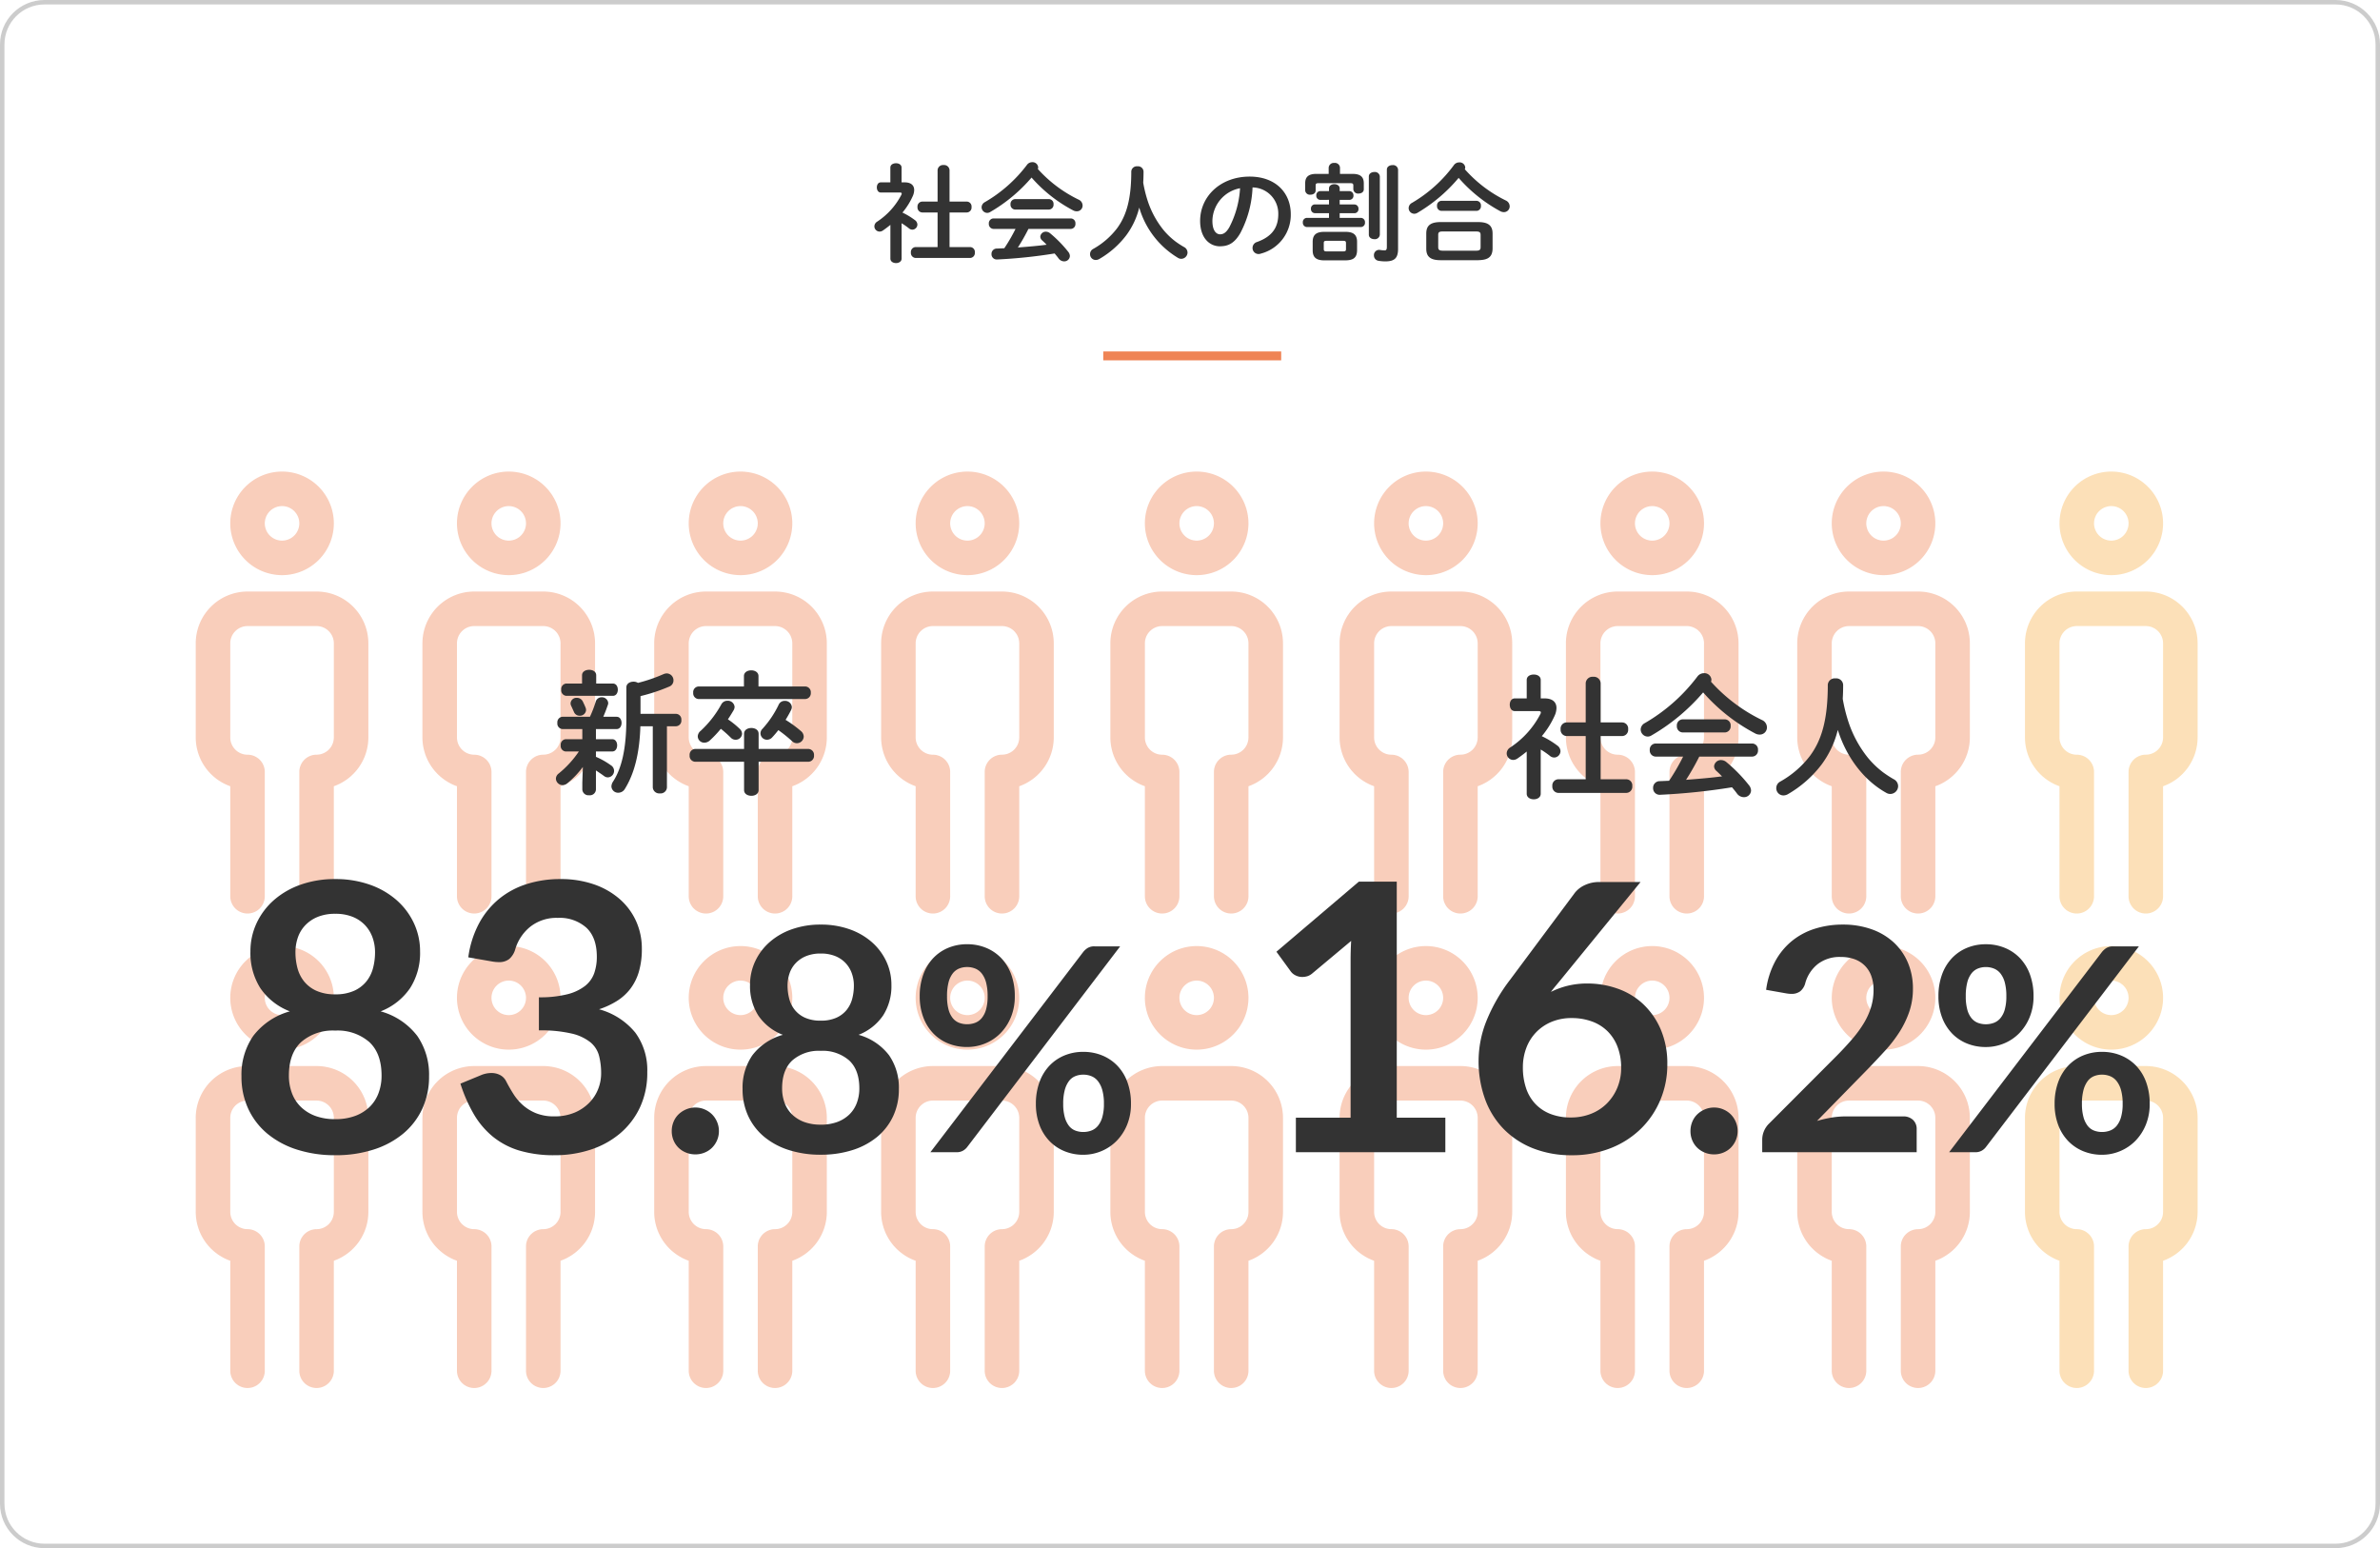 <svg xmlns="http://www.w3.org/2000/svg" width="535" height="348" viewBox="0 0 535 348">
  <g id="グループ_1483" data-name="グループ 1483" transform="translate(-133 -1733)">
    <g id="パス_3859" data-name="パス 3859" transform="translate(133 1733)" fill="none">
      <path d="M10,0H525a10,10,0,0,1,10,10V338a10,10,0,0,1-10,10H10A10,10,0,0,1,0,338V10A10,10,0,0,1,10,0Z" stroke="none"/>
      <path d="M 10 1 C 5.037 1 1 5.037 1 10 L 1 338 C 1 342.963 5.037 347 10 347 L 525 347 C 529.963 347 534 342.963 534 338 L 534 10 C 534 5.037 529.963 1 525 1 L 10 1 M 10 0 L 525 0 C 530.523 0 535 4.477 535 10 L 535 338 C 535 343.523 530.523 348 525 348 L 10 348 C 4.477 348 0 343.523 0 338 L 0 10 C 0 4.477 4.477 0 10 0 Z" stroke="none" fill="#ccc"/>
    </g>
    <g id="グループ_154" data-name="グループ 154" transform="translate(272.821 1839)" opacity="0.4">
      <g id="グループ_60" data-name="グループ 60" transform="translate(7.236)">
        <g id="グループ_59" data-name="グループ 59">
          <path id="パス_294" data-name="パス 294" d="M731.5,179H715.978a11.655,11.655,0,0,0-11.641,11.641v21.149a11.661,11.661,0,0,0,7.761,10.977V247.5a3.88,3.88,0,1,0,7.761,0v-27.94a3.881,3.881,0,0,0-3.88-3.88,3.884,3.884,0,0,1-3.88-3.88V190.645a3.885,3.885,0,0,1,3.88-3.88H731.5a3.885,3.885,0,0,1,3.88,3.88v21.149a3.884,3.884,0,0,1-3.88,3.88,3.881,3.881,0,0,0-3.88,3.88V247.5a3.88,3.88,0,0,0,7.761,0V222.771a11.661,11.661,0,0,0,7.761-10.977V190.645A11.655,11.655,0,0,0,731.5,179Z" transform="translate(-704.337 -152.035)" fill="#ef8455"/>
          <path id="パス_295" data-name="パス 295" d="M722.31,180.283a11.641,11.641,0,1,0-11.641-11.641A11.655,11.655,0,0,0,722.31,180.283Zm0-15.522a3.88,3.88,0,1,1-3.88,3.88A3.884,3.884,0,0,1,722.31,164.761Z" transform="translate(-702.908 -157)" fill="#ef8455"/>
        </g>
      </g>
      <g id="グループ_90" data-name="グループ 90" transform="translate(-44.863)">
        <g id="グループ_59-2" data-name="グループ 59">
          <path id="パス_294-2" data-name="パス 294" d="M731.5,179H715.978a11.655,11.655,0,0,0-11.641,11.641v21.149a11.661,11.661,0,0,0,7.761,10.977V247.5a3.88,3.88,0,1,0,7.761,0v-27.94a3.881,3.881,0,0,0-3.88-3.88,3.884,3.884,0,0,1-3.88-3.88V190.645a3.885,3.885,0,0,1,3.88-3.88H731.5a3.885,3.885,0,0,1,3.88,3.88v21.149a3.884,3.884,0,0,1-3.88,3.88,3.881,3.881,0,0,0-3.88,3.88V247.5a3.88,3.88,0,0,0,7.761,0V222.771a11.661,11.661,0,0,0,7.761-10.977V190.645A11.655,11.655,0,0,0,731.5,179Z" transform="translate(-704.337 -152.035)" fill="#ef8455"/>
          <path id="パス_295-2" data-name="パス 295" d="M722.31,180.283a11.641,11.641,0,1,0-11.641-11.641A11.655,11.655,0,0,0,722.31,180.283Zm0-15.522a3.88,3.88,0,1,1-3.88,3.88A3.884,3.884,0,0,1,722.31,164.761Z" transform="translate(-702.908 -157)" fill="#ef8455"/>
        </g>
      </g>
      <g id="グループ_108" data-name="グループ 108" transform="translate(-95.821)">
        <g id="グループ_59-3" data-name="グループ 59">
          <path id="パス_294-3" data-name="パス 294" d="M731.5,179H715.978a11.655,11.655,0,0,0-11.641,11.641v21.149a11.661,11.661,0,0,0,7.761,10.977V247.5a3.88,3.88,0,1,0,7.761,0v-27.94a3.881,3.881,0,0,0-3.88-3.88,3.884,3.884,0,0,1-3.88-3.88V190.645a3.885,3.885,0,0,1,3.88-3.88H731.5a3.885,3.885,0,0,1,3.88,3.88v21.149a3.884,3.884,0,0,1-3.88,3.88,3.881,3.881,0,0,0-3.88,3.88V247.5a3.88,3.88,0,0,0,7.761,0V222.771a11.661,11.661,0,0,0,7.761-10.977V190.645A11.655,11.655,0,0,0,731.5,179Z" transform="translate(-704.337 -152.035)" fill="#ef8455"/>
          <path id="パス_295-3" data-name="パス 295" d="M722.31,180.283a11.641,11.641,0,1,0-11.641-11.641A11.655,11.655,0,0,0,722.31,180.283Zm0-15.522a3.88,3.88,0,1,1-3.88,3.88A3.884,3.884,0,0,1,722.31,164.761Z" transform="translate(-702.908 -157)" fill="#ef8455"/>
        </g>
      </g>
      <g id="グループ_62" data-name="グループ 62" transform="translate(58.248)">
        <g id="グループ_61" data-name="グループ 61">
          <path id="パス_296" data-name="パス 296" d="M773.917,179H758.394a11.655,11.655,0,0,0-11.641,11.641v21.149a11.663,11.663,0,0,0,7.761,10.977V247.5a3.88,3.88,0,1,0,7.761,0v-27.94a3.88,3.88,0,0,0-3.88-3.88,3.885,3.885,0,0,1-3.88-3.88V190.645a3.886,3.886,0,0,1,3.88-3.88h15.523a3.886,3.886,0,0,1,3.88,3.88v21.149a3.885,3.885,0,0,1-3.88,3.88,3.88,3.88,0,0,0-3.88,3.88V247.5a3.88,3.88,0,1,0,7.761,0V222.771a11.663,11.663,0,0,0,7.761-10.977V190.645A11.655,11.655,0,0,0,773.917,179Z" transform="translate(-746.753 -152.035)" fill="#ef8455"/>
          <path id="パス_297" data-name="パス 297" d="M764.726,180.283a11.641,11.641,0,1,0-11.641-11.641A11.655,11.655,0,0,0,764.726,180.283Zm0-15.522a3.88,3.88,0,1,1-3.88,3.88A3.885,3.885,0,0,1,764.726,164.761Z" transform="translate(-745.324 -157)" fill="#ef8455"/>
        </g>
      </g>
      <g id="グループ_64" data-name="グループ 64" transform="translate(109.777)">
        <g id="グループ_63" data-name="グループ 63">
          <path id="パス_298" data-name="パス 298" d="M816.333,179H800.811a11.655,11.655,0,0,0-11.641,11.641v21.149a11.661,11.661,0,0,0,7.761,10.977V247.5a3.88,3.88,0,1,0,7.761,0v-27.94a3.881,3.881,0,0,0-3.88-3.88,3.884,3.884,0,0,1-3.88-3.88V190.645a3.885,3.885,0,0,1,3.88-3.88h15.522a3.885,3.885,0,0,1,3.88,3.88v21.149a3.884,3.884,0,0,1-3.88,3.88,3.881,3.881,0,0,0-3.88,3.88V247.5a3.88,3.88,0,1,0,7.761,0V222.771a11.661,11.661,0,0,0,7.761-10.977V190.645A11.655,11.655,0,0,0,816.333,179Z" transform="translate(-789.17 -152.035)" fill="#ef8455"/>
          <path id="パス_299" data-name="パス 299" d="M807.143,180.283A11.641,11.641,0,1,0,795.5,168.641,11.655,11.655,0,0,0,807.143,180.283Zm0-15.522a3.88,3.88,0,1,1-3.88,3.88A3.884,3.884,0,0,1,807.143,164.761Z" transform="translate(-787.741 -157)" fill="#ef8455"/>
        </g>
      </g>
      <g id="グループ_66" data-name="グループ 66" transform="translate(161.305)">
        <g id="グループ_65" data-name="グループ 65">
          <path id="パス_300" data-name="パス 300" d="M858.75,179H843.227a11.655,11.655,0,0,0-11.641,11.641v21.149a11.663,11.663,0,0,0,7.761,10.977V247.5a3.88,3.88,0,1,0,7.761,0v-27.94a3.881,3.881,0,0,0-3.88-3.88,3.885,3.885,0,0,1-3.88-3.88V190.645a3.886,3.886,0,0,1,3.88-3.88H858.75a3.886,3.886,0,0,1,3.88,3.88v21.149a3.885,3.885,0,0,1-3.88,3.88,3.881,3.881,0,0,0-3.881,3.88V247.5a3.88,3.88,0,1,0,7.761,0V222.771a11.663,11.663,0,0,0,7.761-10.977V190.645A11.655,11.655,0,0,0,858.75,179Z" transform="translate(-831.586 -152.035)" fill="#ef8455"/>
          <path id="パス_301" data-name="パス 301" d="M849.561,180.283a11.641,11.641,0,1,0-11.643-11.641A11.655,11.655,0,0,0,849.561,180.283Zm0-15.522a3.88,3.88,0,1,1-3.882,3.88A3.885,3.885,0,0,1,849.561,164.761Z" transform="translate(-830.157 -157)" fill="#ef8455"/>
        </g>
      </g>
      <g id="グループ_1388" data-name="グループ 1388" transform="translate(212.179)">
        <g id="グループ_65-2" data-name="グループ 65">
          <path id="パス_300-2" data-name="パス 300" d="M858.75,179H843.227a11.655,11.655,0,0,0-11.641,11.641v21.149a11.663,11.663,0,0,0,7.761,10.977V247.5a3.88,3.88,0,1,0,7.761,0v-27.94a3.881,3.881,0,0,0-3.88-3.88,3.885,3.885,0,0,1-3.88-3.88V190.645a3.886,3.886,0,0,1,3.88-3.88H858.75a3.886,3.886,0,0,1,3.88,3.88v21.149a3.885,3.885,0,0,1-3.88,3.88,3.881,3.881,0,0,0-3.881,3.88V247.5a3.88,3.88,0,1,0,7.761,0V222.771a11.663,11.663,0,0,0,7.761-10.977V190.645A11.655,11.655,0,0,0,858.75,179Z" transform="translate(-831.586 -152.035)" fill="#ef8455"/>
          <path id="パス_301-2" data-name="パス 301" d="M849.561,180.283a11.641,11.641,0,1,0-11.643-11.641A11.655,11.655,0,0,0,849.561,180.283Zm0-15.522a3.88,3.88,0,1,1-3.882,3.88A3.885,3.885,0,0,1,849.561,164.761Z" transform="translate(-830.157 -157)" fill="#ef8455"/>
        </g>
      </g>
      <g id="グループ_1390" data-name="グループ 1390" transform="translate(264.179)">
        <g id="グループ_65-3" data-name="グループ 65">
          <path id="パス_300-3" data-name="パス 300" d="M858.75,179H843.227a11.655,11.655,0,0,0-11.641,11.641v21.149a11.663,11.663,0,0,0,7.761,10.977V247.5a3.88,3.88,0,1,0,7.761,0v-27.94a3.881,3.881,0,0,0-3.88-3.88,3.885,3.885,0,0,1-3.88-3.88V190.645a3.886,3.886,0,0,1,3.88-3.88H858.75a3.886,3.886,0,0,1,3.88,3.88v21.149a3.885,3.885,0,0,1-3.88,3.88,3.881,3.881,0,0,0-3.881,3.88V247.5a3.88,3.88,0,1,0,7.761,0V222.771a11.663,11.663,0,0,0,7.761-10.977V190.645A11.655,11.655,0,0,0,858.75,179Z" transform="translate(-831.586 -152.035)" fill="#ef8455"/>
          <path id="パス_301-3" data-name="パス 301" d="M849.561,180.283a11.641,11.641,0,1,0-11.643-11.641A11.655,11.655,0,0,0,849.561,180.283Zm0-15.522a3.88,3.88,0,1,1-3.882,3.88A3.885,3.885,0,0,1,849.561,164.761Z" transform="translate(-830.157 -157)" fill="#ef8455"/>
        </g>
      </g>
      <g id="グループ_106" data-name="グループ 106" transform="translate(315.375)">
        <g id="グループ_67" data-name="グループ 67">
          <path id="パス_302" data-name="パス 302" d="M901.166,179H885.644A11.655,11.655,0,0,0,874,190.645v21.149a11.661,11.661,0,0,0,7.761,10.977V247.5a3.88,3.88,0,1,0,7.761,0v-27.94a3.881,3.881,0,0,0-3.88-3.88,3.884,3.884,0,0,1-3.88-3.88V190.645a3.885,3.885,0,0,1,3.88-3.88h15.522a3.885,3.885,0,0,1,3.88,3.88v21.149a3.884,3.884,0,0,1-3.88,3.88,3.881,3.881,0,0,0-3.88,3.88V247.5a3.88,3.88,0,1,0,7.761,0V222.771a11.661,11.661,0,0,0,7.761-10.977V190.645A11.655,11.655,0,0,0,901.166,179Z" transform="translate(-874.003 -152.035)" fill="#f8b24d"/>
          <path id="パス_303" data-name="パス 303" d="M891.976,180.283a11.641,11.641,0,1,0-11.641-11.641A11.655,11.655,0,0,0,891.976,180.283Zm0-15.522a3.88,3.88,0,1,1-3.88,3.88A3.884,3.884,0,0,1,891.976,164.761Z" transform="translate(-872.574 -157)" fill="#f8b24d"/>
        </g>
      </g>
      <g id="グループ_70" data-name="グループ 70" transform="translate(7.236 106.659)">
        <g id="グループ_69" data-name="グループ 69">
          <path id="パス_304" data-name="パス 304" d="M731.5,267.953H715.978a11.655,11.655,0,0,0-11.641,11.641v21.149A11.661,11.661,0,0,0,712.1,311.72v24.724a3.88,3.88,0,1,0,7.761,0V308.5a3.881,3.881,0,0,0-3.88-3.88,3.884,3.884,0,0,1-3.88-3.88V279.594a3.884,3.884,0,0,1,3.88-3.88H731.5a3.884,3.884,0,0,1,3.88,3.88v21.149a3.884,3.884,0,0,1-3.88,3.88,3.881,3.881,0,0,0-3.88,3.88v27.94a3.88,3.88,0,0,0,7.761,0V311.72a11.661,11.661,0,0,0,7.761-10.977V279.594A11.655,11.655,0,0,0,731.5,267.953Z" transform="translate(-704.337 -240.984)" fill="#ef8455"/>
          <path id="パス_305" data-name="パス 305" d="M722.31,269.232a11.641,11.641,0,1,0-11.641-11.641A11.655,11.655,0,0,0,722.31,269.232Zm0-15.522a3.88,3.88,0,1,1-3.88,3.88A3.884,3.884,0,0,1,722.31,253.71Z" transform="translate(-702.908 -245.949)" fill="#ef8455"/>
        </g>
      </g>
      <g id="グループ_91" data-name="グループ 91" transform="translate(-44.863 106.659)">
        <g id="グループ_69-2" data-name="グループ 69">
          <path id="パス_304-2" data-name="パス 304" d="M731.5,267.953H715.978a11.655,11.655,0,0,0-11.641,11.641v21.149A11.661,11.661,0,0,0,712.1,311.72v24.724a3.88,3.88,0,1,0,7.761,0V308.5a3.881,3.881,0,0,0-3.88-3.88,3.884,3.884,0,0,1-3.88-3.88V279.594a3.884,3.884,0,0,1,3.88-3.88H731.5a3.884,3.884,0,0,1,3.88,3.88v21.149a3.884,3.884,0,0,1-3.88,3.88,3.881,3.881,0,0,0-3.88,3.88v27.94a3.88,3.88,0,0,0,7.761,0V311.72a11.661,11.661,0,0,0,7.761-10.977V279.594A11.655,11.655,0,0,0,731.5,267.953Z" transform="translate(-704.337 -240.984)" fill="#ef8455"/>
          <path id="パス_305-2" data-name="パス 305" d="M722.31,269.232a11.641,11.641,0,1,0-11.641-11.641A11.655,11.655,0,0,0,722.31,269.232Zm0-15.522a3.88,3.88,0,1,1-3.88,3.88A3.884,3.884,0,0,1,722.31,253.71Z" transform="translate(-702.908 -245.949)" fill="#ef8455"/>
        </g>
      </g>
      <g id="グループ_109" data-name="グループ 109" transform="translate(-95.821 106.659)">
        <g id="グループ_69-3" data-name="グループ 69">
          <path id="パス_304-3" data-name="パス 304" d="M731.5,267.953H715.978a11.655,11.655,0,0,0-11.641,11.641v21.149A11.661,11.661,0,0,0,712.1,311.72v24.724a3.88,3.88,0,1,0,7.761,0V308.5a3.881,3.881,0,0,0-3.88-3.88,3.884,3.884,0,0,1-3.88-3.88V279.594a3.884,3.884,0,0,1,3.88-3.88H731.5a3.884,3.884,0,0,1,3.88,3.88v21.149a3.884,3.884,0,0,1-3.88,3.88,3.881,3.881,0,0,0-3.88,3.88v27.94a3.88,3.88,0,0,0,7.761,0V311.72a11.661,11.661,0,0,0,7.761-10.977V279.594A11.655,11.655,0,0,0,731.5,267.953Z" transform="translate(-704.337 -240.984)" fill="#ef8455"/>
          <path id="パス_305-3" data-name="パス 305" d="M722.31,269.232a11.641,11.641,0,1,0-11.641-11.641A11.655,11.655,0,0,0,722.31,269.232Zm0-15.522a3.88,3.88,0,1,1-3.88,3.88A3.884,3.884,0,0,1,722.31,253.71Z" transform="translate(-702.908 -245.949)" fill="#ef8455"/>
        </g>
      </g>
      <g id="グループ_72" data-name="グループ 72" transform="translate(58.248 106.659)">
        <g id="グループ_71" data-name="グループ 71">
          <path id="パス_306" data-name="パス 306" d="M773.917,267.953H758.394a11.655,11.655,0,0,0-11.641,11.641v21.149a11.663,11.663,0,0,0,7.761,10.977v24.724a3.88,3.88,0,1,0,7.761,0V308.5a3.88,3.88,0,0,0-3.88-3.88,3.885,3.885,0,0,1-3.88-3.88V279.594a3.885,3.885,0,0,1,3.88-3.88h15.523a3.885,3.885,0,0,1,3.88,3.88v21.149a3.885,3.885,0,0,1-3.88,3.88,3.881,3.881,0,0,0-3.88,3.88v27.94a3.88,3.88,0,1,0,7.761,0V311.72a11.663,11.663,0,0,0,7.761-10.977V279.594A11.655,11.655,0,0,0,773.917,267.953Z" transform="translate(-746.753 -240.984)" fill="#ef8455"/>
          <path id="パス_307" data-name="パス 307" d="M764.726,269.232a11.641,11.641,0,1,0-11.641-11.641A11.655,11.655,0,0,0,764.726,269.232Zm0-15.522a3.88,3.88,0,1,1-3.88,3.88A3.885,3.885,0,0,1,764.726,253.71Z" transform="translate(-745.324 -245.949)" fill="#ef8455"/>
        </g>
      </g>
      <g id="グループ_74" data-name="グループ 74" transform="translate(109.777 106.659)">
        <g id="グループ_73" data-name="グループ 73">
          <path id="パス_308" data-name="パス 308" d="M816.333,267.953H800.811a11.655,11.655,0,0,0-11.641,11.641v21.149a11.661,11.661,0,0,0,7.761,10.977v24.724a3.88,3.88,0,0,0,7.761,0V308.5a3.881,3.881,0,0,0-3.88-3.88,3.884,3.884,0,0,1-3.88-3.88V279.594a3.884,3.884,0,0,1,3.88-3.88h15.522a3.884,3.884,0,0,1,3.88,3.88v21.149a3.884,3.884,0,0,1-3.88,3.88,3.881,3.881,0,0,0-3.88,3.88v27.94a3.88,3.88,0,1,0,7.761,0V311.72a11.661,11.661,0,0,0,7.761-10.977V279.594A11.655,11.655,0,0,0,816.333,267.953Z" transform="translate(-789.17 -240.984)" fill="#ef8455"/>
          <path id="パス_309" data-name="パス 309" d="M807.143,269.232A11.641,11.641,0,1,0,795.5,257.59,11.655,11.655,0,0,0,807.143,269.232Zm0-15.522a3.88,3.88,0,1,1-3.88,3.88A3.884,3.884,0,0,1,807.143,253.71Z" transform="translate(-787.741 -245.949)" fill="#ef8455"/>
        </g>
      </g>
      <g id="グループ_76" data-name="グループ 76" transform="translate(161.305 106.659)">
        <g id="グループ_75" data-name="グループ 75">
          <path id="パス_310" data-name="パス 310" d="M858.75,267.953H843.227a11.655,11.655,0,0,0-11.641,11.641v21.149a11.663,11.663,0,0,0,7.761,10.977v24.724a3.88,3.88,0,0,0,7.761,0V308.5a3.881,3.881,0,0,0-3.88-3.88,3.885,3.885,0,0,1-3.88-3.88V279.594a3.885,3.885,0,0,1,3.88-3.88H858.75a3.885,3.885,0,0,1,3.88,3.88v21.149a3.885,3.885,0,0,1-3.88,3.88,3.881,3.881,0,0,0-3.881,3.88v27.94a3.88,3.88,0,1,0,7.761,0V311.72a11.663,11.663,0,0,0,7.761-10.977V279.594A11.655,11.655,0,0,0,858.75,267.953Z" transform="translate(-831.586 -240.984)" fill="#ef8455"/>
          <path id="パス_311" data-name="パス 311" d="M849.561,269.232a11.641,11.641,0,1,0-11.643-11.641A11.655,11.655,0,0,0,849.561,269.232Zm0-15.522a3.88,3.88,0,1,1-3.882,3.88A3.885,3.885,0,0,1,849.561,253.71Z" transform="translate(-830.157 -245.949)" fill="#ef8455"/>
        </g>
      </g>
      <g id="グループ_1389" data-name="グループ 1389" transform="translate(212.179 106.659)">
        <g id="グループ_75-2" data-name="グループ 75">
          <path id="パス_310-2" data-name="パス 310" d="M858.75,267.953H843.227a11.655,11.655,0,0,0-11.641,11.641v21.149a11.663,11.663,0,0,0,7.761,10.977v24.724a3.88,3.88,0,0,0,7.761,0V308.5a3.881,3.881,0,0,0-3.88-3.88,3.885,3.885,0,0,1-3.88-3.88V279.594a3.885,3.885,0,0,1,3.88-3.88H858.75a3.885,3.885,0,0,1,3.88,3.88v21.149a3.885,3.885,0,0,1-3.88,3.88,3.881,3.881,0,0,0-3.881,3.88v27.94a3.88,3.88,0,1,0,7.761,0V311.72a11.663,11.663,0,0,0,7.761-10.977V279.594A11.655,11.655,0,0,0,858.75,267.953Z" transform="translate(-831.586 -240.984)" fill="#ef8455"/>
          <path id="パス_311-2" data-name="パス 311" d="M849.561,269.232a11.641,11.641,0,1,0-11.643-11.641A11.655,11.655,0,0,0,849.561,269.232Zm0-15.522a3.88,3.88,0,1,1-3.882,3.88A3.885,3.885,0,0,1,849.561,253.71Z" transform="translate(-830.157 -245.949)" fill="#ef8455"/>
        </g>
      </g>
      <g id="グループ_1391" data-name="グループ 1391" transform="translate(264.179 106.659)">
        <g id="グループ_75-3" data-name="グループ 75">
          <path id="パス_310-3" data-name="パス 310" d="M858.75,267.953H843.227a11.655,11.655,0,0,0-11.641,11.641v21.149a11.663,11.663,0,0,0,7.761,10.977v24.724a3.88,3.88,0,0,0,7.761,0V308.5a3.881,3.881,0,0,0-3.88-3.88,3.885,3.885,0,0,1-3.88-3.88V279.594a3.885,3.885,0,0,1,3.88-3.88H858.75a3.885,3.885,0,0,1,3.88,3.88v21.149a3.885,3.885,0,0,1-3.88,3.88,3.881,3.881,0,0,0-3.881,3.88v27.94a3.88,3.88,0,1,0,7.761,0V311.72a11.663,11.663,0,0,0,7.761-10.977V279.594A11.655,11.655,0,0,0,858.75,267.953Z" transform="translate(-831.586 -240.984)" fill="#ef8455"/>
          <path id="パス_311-3" data-name="パス 311" d="M849.561,269.232a11.641,11.641,0,1,0-11.643-11.641A11.655,11.655,0,0,0,849.561,269.232Zm0-15.522a3.88,3.88,0,1,1-3.882,3.88A3.885,3.885,0,0,1,849.561,253.71Z" transform="translate(-830.157 -245.949)" fill="#ef8455"/>
        </g>
      </g>
      <g id="グループ_107" data-name="グループ 107" transform="translate(315.375 106.659)">
        <g id="グループ_77" data-name="グループ 77">
          <path id="パス_312" data-name="パス 312" d="M901.166,267.953H885.644A11.655,11.655,0,0,0,874,279.594v21.149a11.661,11.661,0,0,0,7.761,10.977v24.724a3.88,3.88,0,0,0,7.761,0V308.5a3.881,3.881,0,0,0-3.88-3.88,3.884,3.884,0,0,1-3.88-3.88V279.594a3.884,3.884,0,0,1,3.88-3.88h15.522a3.884,3.884,0,0,1,3.88,3.88v21.149a3.884,3.884,0,0,1-3.88,3.88,3.881,3.881,0,0,0-3.88,3.88v27.94a3.88,3.88,0,1,0,7.761,0V311.72a11.661,11.661,0,0,0,7.761-10.977V279.594A11.655,11.655,0,0,0,901.166,267.953Z" transform="translate(-874.003 -240.984)" fill="#f8b24d"/>
          <path id="パス_313" data-name="パス 313" d="M891.976,269.232a11.641,11.641,0,1,0-11.641-11.641A11.655,11.655,0,0,0,891.976,269.232Zm0-15.522a3.88,3.88,0,1,1-3.88,3.88A3.884,3.884,0,0,1,891.976,253.71Z" transform="translate(-872.574 -245.949)" fill="#f8b24d"/>
        </g>
      </g>
    </g>
    <path id="パス_3867" data-name="パス 3867" d="M0,0H40V2H0Z" transform="translate(381 1812)" fill="#ef8455"/>
    <path id="パス_3871" data-name="パス 3871" d="M6.672-6.816A14.914,14.914,0,0,1,8.3-5.688a1.234,1.234,0,0,0,.792.312,1.164,1.164,0,0,0,1.128-1.152,1.281,1.281,0,0,0-.576-1.008,15.813,15.813,0,0,0-2.784-1.68,15.64,15.64,0,0,0,2.328-3.72A3.469,3.469,0,0,0,9.5-14.28c0-1.1-.768-1.728-2.136-1.728h-.7V-19.32c0-.672-.624-.984-1.248-.984-.648,0-1.272.312-1.272.984v3.312H1.992c-.6,0-.888.576-.888,1.128,0,.576.288,1.152.888,1.152H6.264c.288,0,.432.072.432.24a.728.728,0,0,1-.072.264A16.01,16.01,0,0,1,1.176-7.176,1.263,1.263,0,0,0,.552-6.12,1.189,1.189,0,0,0,1.7-4.944,1.357,1.357,0,0,0,2.5-5.208C3.048-5.592,3.6-6,4.152-6.456V1.128c0,.672.624,1.008,1.272,1.008.624,0,1.248-.336,1.248-1.008ZM14.76-1.464H9.816A1.107,1.107,0,0,0,8.76-.24,1.12,1.12,0,0,0,9.816.984H22.08A1.105,1.105,0,0,0,23.136-.24,1.093,1.093,0,0,0,22.08-1.464H17.448V-9.24h3.888a1.105,1.105,0,0,0,1.056-1.224,1.093,1.093,0,0,0-1.056-1.224H17.448V-18.72A1.218,1.218,0,0,0,16.1-19.9,1.218,1.218,0,0,0,14.76-18.72v7.032H11.3a1.107,1.107,0,0,0-1.056,1.224A1.12,1.12,0,0,0,11.3-9.24H14.76ZM37.3-19.008a1.193,1.193,0,0,0,.072-.384,1.264,1.264,0,0,0-1.344-1.152,1.466,1.466,0,0,0-1.176.6,31.754,31.754,0,0,1-9.456,8.376,1.344,1.344,0,0,0-.744,1.152A1.292,1.292,0,0,0,25.9-9.144a1.254,1.254,0,0,0,.672-.192,35.726,35.726,0,0,0,9.312-7.752A32.664,32.664,0,0,0,45.216-9.72a1.682,1.682,0,0,0,.84.216,1.28,1.28,0,0,0,1.3-1.32,1.452,1.452,0,0,0-.888-1.3A29.731,29.731,0,0,1,37.3-19.008ZM44.688-5.544A1.077,1.077,0,0,0,45.744-6.72,1.065,1.065,0,0,0,44.688-7.9H27.336A1.079,1.079,0,0,0,26.28-6.72a1.092,1.092,0,0,0,1.056,1.176H32.28A39.278,39.278,0,0,1,29.76-1.2L28.1-1.128A1.181,1.181,0,0,0,26.88.1a1.179,1.179,0,0,0,1.3,1.224A113.767,113.767,0,0,0,41.064-.024c.312.36.624.744.888,1.1a1.542,1.542,0,0,0,1.248.672,1.256,1.256,0,0,0,1.3-1.2,1.6,1.6,0,0,0-.384-.96A27.566,27.566,0,0,0,40.056-4.56a1.533,1.533,0,0,0-.936-.36,1.226,1.226,0,0,0-1.272,1.128,1.114,1.114,0,0,0,.408.816c.312.288.672.624,1.008.984-2.136.288-4.3.456-6.456.624a44.6,44.6,0,0,0,2.376-4.176Zm-12.48-6.7a1.079,1.079,0,0,0-1.056,1.176,1.092,1.092,0,0,0,1.056,1.176h7.56a1.077,1.077,0,0,0,1.056-1.176,1.065,1.065,0,0,0-1.056-1.176Zm28.776-3.7q.072-1.188.072-2.52a1.236,1.236,0,0,0-1.368-1.152A1.245,1.245,0,0,0,58.3-18.456c0,6.336-1.128,9.96-3.192,12.768a17.481,17.481,0,0,1-5.352,4.632A1.317,1.317,0,0,0,49.032.12,1.29,1.29,0,0,0,50.3,1.44a1.665,1.665,0,0,0,.84-.24,20.481,20.481,0,0,0,6.024-5.3,17.368,17.368,0,0,0,2.928-6.24A19.518,19.518,0,0,0,68.832.984a1.412,1.412,0,0,0,.72.192A1.429,1.429,0,0,0,70.944-.24a1.416,1.416,0,0,0-.816-1.248,20.377,20.377,0,0,1-1.848-1.2A16.263,16.263,0,0,1,65.5-5.352a20.622,20.622,0,0,1-3.456-6.336A28.915,28.915,0,0,1,60.984-15.936Zm17.28,14.3c1.848,0,3.264-.7,4.584-3.024a24.013,24.013,0,0,0,2.712-10.2,5.867,5.867,0,0,1,5.784,6c0,2.976-1.368,5.04-4.776,6.264a1.382,1.382,0,0,0-1.008,1.32A1.346,1.346,0,0,0,86.9.1a1.575,1.575,0,0,0,.552-.1,8.99,8.99,0,0,0,6.7-8.856c0-4.776-3.384-8.448-9.24-8.448-6.6,0-11.136,4.488-11.136,9.96C73.776-3.6,75.816-1.632,78.264-1.632Zm4.488-13.056a21.708,21.708,0,0,1-2.4,8.76c-.7,1.224-1.344,1.608-2.088,1.608-.864,0-1.728-.816-1.728-3.024A7.6,7.6,0,0,1,82.752-14.688Zm19.992,2.616v1.032H99.576a.9.9,0,0,0-.888.984.907.907,0,0,0,.888.984h3.168v1.056H97.776a.941.941,0,0,0-.912,1.032.954.954,0,0,0,.912,1.032H109.9a.945.945,0,0,0,.936-1.032.958.958,0,0,0-.936-1.032h-4.752V-9.072h3.312a.913.913,0,0,0,.912-.984.926.926,0,0,0-.912-.984h-3.312v-1.032h2.184a.913.913,0,0,0,.912-.984.926.926,0,0,0-.912-.984h-2.184v-.6c0-.648-.6-.96-1.2-.96s-1.2.312-1.2.96v.6h-1.968a.9.9,0,0,0-.888.984.907.907,0,0,0,.888.984Zm3.672,13.608c1.632-.024,2.616-.456,2.64-2.256v-1.9c0-1.584-.792-2.256-2.64-2.256h-4.7c-1.848,0-2.64.672-2.64,2.256v1.9c0,1.584.792,2.256,2.64,2.256Zm-4.2-2.016c-.408,0-.648-.048-.648-.528v-1.32c0-.432.144-.528.648-.528h3.7c.5,0,.648.1.648.528v1.32c0,.432-.144.528-.648.528Zm.456-17.424h-2.76c-1.872,0-2.52.768-2.52,2.112v1.608a1.049,1.049,0,0,0,1.176.96c.6,0,1.176-.312,1.176-.96v-1.1c0-.432.168-.528.624-.528h7.176c.5,0,.672.1.672.528v.84a1.049,1.049,0,0,0,1.176.96c.6,0,1.176-.312,1.176-.96v-1.32c0-1.344-.624-2.136-2.52-2.136h-2.832V-19.32a1.137,1.137,0,0,0-1.272-1.056,1.15,1.15,0,0,0-1.272,1.056Zm15.6-.936a1.111,1.111,0,0,0-1.248-1.032c-.648,0-1.272.336-1.272,1.032V-1.512c0,.648-.192.792-.48.792a6.674,6.674,0,0,1-1.08-.1A1.161,1.161,0,0,0,112.848.408a1.193,1.193,0,0,0,.96,1.2,8.6,8.6,0,0,0,1.632.144c2.112,0,2.832-.816,2.832-2.832ZM111.7-4.248c0,.672.624,1.008,1.248,1.008a1.1,1.1,0,0,0,1.224-1.008v-13.08a1.1,1.1,0,0,0-1.224-1.008c-.624,0-1.248.336-1.248,1.008Zm24.576,5.736c1.872-.048,3.192-.456,3.24-2.568V-4.512c0-1.728-.912-2.568-3.24-2.568h-8.448c-2.328,0-3.216.84-3.216,2.568V-1.08c0,1.728.888,2.568,3.216,2.568ZM128.328-.648c-.672-.024-1.032-.1-1.032-.84V-4.152c0-.624.168-.816,1.032-.816h7.44c.864,0,1.056.192,1.056.816v2.664c0,.624-.192.84-1.056.84Zm4.944-18.312a.848.848,0,0,0,.1-.408,1.246,1.246,0,0,0-1.344-1.128,1.443,1.443,0,0,0-1.2.6,31.143,31.143,0,0,1-9.432,8.5,1.35,1.35,0,0,0-.744,1.176A1.276,1.276,0,0,0,121.9-8.952a1.332,1.332,0,0,0,.7-.192,35.746,35.746,0,0,0,9.288-7.872,33.6,33.6,0,0,0,9.312,7.464,1.816,1.816,0,0,0,.864.24,1.31,1.31,0,0,0,1.3-1.32,1.466,1.466,0,0,0-.864-1.3A29.7,29.7,0,0,1,133.272-18.96Zm2.64,9.36a1.022,1.022,0,0,0,.984-1.128,1.01,1.01,0,0,0-.984-1.128h-7.9a1.024,1.024,0,0,0-.984,1.128,1.037,1.037,0,0,0,.984,1.128Z" transform="translate(329 1790)" fill="#333"/>
    <path id="パス_3938" data-name="パス 3938" d="M8.34-8.52a18.643,18.643,0,0,1,2.04,1.41,1.543,1.543,0,0,0,.99.39,1.454,1.454,0,0,0,1.41-1.44,1.6,1.6,0,0,0-.72-1.26,19.766,19.766,0,0,0-3.48-2.1,19.549,19.549,0,0,0,2.91-4.65,4.337,4.337,0,0,0,.39-1.68c0-1.38-.96-2.16-2.67-2.16H8.34v-4.14c0-.84-.78-1.23-1.56-1.23-.81,0-1.59.39-1.59,1.23v4.14H2.49c-.75,0-1.11.72-1.11,1.41,0,.72.36,1.44,1.11,1.44H7.83c.36,0,.54.09.54.3a.911.911,0,0,1-.09.33A20.012,20.012,0,0,1,1.47-8.97,1.579,1.579,0,0,0,.69-7.65,1.486,1.486,0,0,0,2.13-6.18a1.7,1.7,0,0,0,.99-.33c.69-.48,1.38-.99,2.07-1.56V1.41c0,.84.78,1.26,1.59,1.26.78,0,1.56-.42,1.56-1.26ZM18.45-1.83H12.27A1.384,1.384,0,0,0,10.95-.3a1.4,1.4,0,0,0,1.32,1.53H27.6A1.382,1.382,0,0,0,28.92-.3,1.366,1.366,0,0,0,27.6-1.83H21.81v-9.72h4.86a1.382,1.382,0,0,0,1.32-1.53,1.366,1.366,0,0,0-1.32-1.53H21.81V-23.4a1.523,1.523,0,0,0-1.68-1.47,1.523,1.523,0,0,0-1.68,1.47v8.79H14.13a1.384,1.384,0,0,0-1.32,1.53,1.4,1.4,0,0,0,1.32,1.53h4.32ZM46.62-23.76a1.492,1.492,0,0,0,.09-.48,1.58,1.58,0,0,0-1.68-1.44,1.832,1.832,0,0,0-1.47.75A39.692,39.692,0,0,1,31.74-14.46a1.68,1.68,0,0,0-.93,1.44,1.615,1.615,0,0,0,1.56,1.59,1.568,1.568,0,0,0,.84-.24,44.658,44.658,0,0,0,11.64-9.69,40.83,40.83,0,0,0,11.67,9.21,2.1,2.1,0,0,0,1.05.27,1.6,1.6,0,0,0,1.62-1.65,1.815,1.815,0,0,0-1.11-1.62A37.164,37.164,0,0,1,46.62-23.76ZM55.86-6.93A1.346,1.346,0,0,0,57.18-8.4a1.331,1.331,0,0,0-1.32-1.47H34.17A1.348,1.348,0,0,0,32.85-8.4a1.364,1.364,0,0,0,1.32,1.47h6.18A49.1,49.1,0,0,1,37.2-1.5l-2.07.09A1.476,1.476,0,0,0,33.6.12a1.474,1.474,0,0,0,1.62,1.53A142.209,142.209,0,0,0,51.33-.03c.39.45.78.93,1.11,1.38A1.927,1.927,0,0,0,54,2.19,1.57,1.57,0,0,0,55.62.69a1.993,1.993,0,0,0-.48-1.2A34.458,34.458,0,0,0,50.07-5.7a1.916,1.916,0,0,0-1.17-.45,1.533,1.533,0,0,0-1.59,1.41,1.393,1.393,0,0,0,.51,1.02c.39.36.84.78,1.26,1.23-2.67.36-5.37.57-8.07.78a55.756,55.756,0,0,0,2.97-5.22ZM40.26-15.3a1.348,1.348,0,0,0-1.32,1.47,1.364,1.364,0,0,0,1.32,1.47h9.45a1.346,1.346,0,0,0,1.32-1.47,1.331,1.331,0,0,0-1.32-1.47Zm35.97-4.62q.09-1.485.09-3.15a1.545,1.545,0,0,0-1.71-1.44,1.556,1.556,0,0,0-1.74,1.44c0,7.92-1.41,12.45-3.99,15.96a21.852,21.852,0,0,1-6.69,5.79,1.646,1.646,0,0,0-.9,1.47A1.612,1.612,0,0,0,62.88,1.8a2.082,2.082,0,0,0,1.05-.3,25.6,25.6,0,0,0,7.53-6.63,21.71,21.71,0,0,0,3.66-7.8C77.1-6.66,81.06-1.53,86.04,1.23a1.765,1.765,0,0,0,.9.24A1.786,1.786,0,0,0,88.68-.3a1.77,1.77,0,0,0-1.02-1.56,25.471,25.471,0,0,1-2.31-1.5,20.329,20.329,0,0,1-3.48-3.33,25.777,25.777,0,0,1-4.32-7.92A36.143,36.143,0,0,1,76.23-19.92Z" transform="translate(471 1910)" fill="#333"/>
    <path id="パス_3939" data-name="パス 3939" d="M6.9-.06V1.47A1.378,1.378,0,0,0,8.43,2.76,1.362,1.362,0,0,0,9.96,1.47V-2.82c.63.42,1.26.84,1.83,1.26a1.374,1.374,0,0,0,.84.3A1.454,1.454,0,0,0,14.04-2.7a1.485,1.485,0,0,0-.69-1.26A17.727,17.727,0,0,0,9.96-5.88v-1.2h3.66c.75,0,1.11-.69,1.11-1.38s-.36-1.38-1.11-1.38H9.96v-2.28h4.65c.75,0,1.11-.69,1.11-1.38s-.36-1.38-1.11-1.38h-3c.33-.75.66-1.59,1.02-2.64a1.2,1.2,0,0,0,.09-.45,1.4,1.4,0,0,0-1.47-1.29A1.35,1.35,0,0,0,9.9-18.24a25.385,25.385,0,0,1-1.29,3.36H2.4A1.238,1.238,0,0,0,1.29-13.5,1.238,1.238,0,0,0,2.4-12.12H6.9v2.28H3.15A1.238,1.238,0,0,0,2.04-8.46,1.238,1.238,0,0,0,3.15-7.08H6.12A22.663,22.663,0,0,1,1.59-2.13,1.5,1.5,0,0,0,.96-.96,1.514,1.514,0,0,0,2.46.48,1.7,1.7,0,0,0,3.54.06,20.358,20.358,0,0,0,7.02-3.6ZM6.84-22.35H3.27a1.238,1.238,0,0,0-1.11,1.38,1.238,1.238,0,0,0,1.11,1.38h10.5c.75,0,1.11-.69,1.11-1.38s-.36-1.38-1.11-1.38H10.02v-1.86c0-.84-.78-1.23-1.59-1.23-.78,0-1.59.39-1.59,1.23Zm9.96,7.89c0,6.75-1.05,11.16-3,14.16A2.089,2.089,0,0,0,13.44.75,1.487,1.487,0,0,0,15,2.19a1.713,1.713,0,0,0,1.47-.87c2.07-3.33,3.3-7.89,3.48-14.07h2.79V.99a1.441,1.441,0,0,0,1.59,1.35A1.425,1.425,0,0,0,25.92.99V-12.75h2.04a1.258,1.258,0,0,0,1.2-1.41,1.247,1.247,0,0,0-1.2-1.38H19.98v-3.99a40.34,40.34,0,0,0,6.51-2.16,1.453,1.453,0,0,0,.9-1.35,1.543,1.543,0,0,0-1.5-1.59,1.954,1.954,0,0,0-.78.18,36.152,36.152,0,0,1-5.7,1.95,1.847,1.847,0,0,0-1.02-.27c-.78,0-1.59.42-1.59,1.29ZM7.65-16.89c-.24-.6-.39-.9-.63-1.41a1.47,1.47,0,0,0-1.35-.84,1.315,1.315,0,0,0-1.41,1.2,1.218,1.218,0,0,0,.15.63c.27.6.39.87.6,1.32a1.336,1.336,0,0,0,1.29.87,1.37,1.37,0,0,0,1.44-1.26A1.524,1.524,0,0,0,7.65-16.89Zm35.58-4.8H33.03a1.258,1.258,0,0,0-1.2,1.41,1.273,1.273,0,0,0,1.2,1.41h24a1.3,1.3,0,0,0,1.23-1.41,1.28,1.28,0,0,0-1.23-1.41H46.5v-2.34c0-.87-.81-1.29-1.62-1.29-.84,0-1.65.42-1.65,1.29Zm-3.6,7.38c.45-.66.87-1.35,1.26-2.01a1.668,1.668,0,0,0,.24-.78,1.514,1.514,0,0,0-1.62-1.38,1.52,1.52,0,0,0-1.35.78,23.4,23.4,0,0,1-4.68,6,1.647,1.647,0,0,0-.63,1.23,1.449,1.449,0,0,0,1.5,1.41,1.855,1.855,0,0,0,1.26-.54,25.442,25.442,0,0,0,2.43-2.58,27.73,27.73,0,0,1,2.25,2.01,1.451,1.451,0,0,0,1.08.45,1.42,1.42,0,0,0,1.44-1.32,1.57,1.57,0,0,0-.51-1.11A20.141,20.141,0,0,0,39.63-14.31Zm12.96.12c.45-.72.87-1.47,1.23-2.19a1.576,1.576,0,0,0,.18-.69,1.5,1.5,0,0,0-1.59-1.38,1.433,1.433,0,0,0-1.35.81,22.184,22.184,0,0,1-3.66,5.46,1.434,1.434,0,0,0-.45,1.05,1.461,1.461,0,0,0,1.47,1.41,1.57,1.57,0,0,0,1.17-.54c.48-.51.93-1.05,1.38-1.62a32.114,32.114,0,0,1,3.09,2.49,1.5,1.5,0,0,0,1.08.45,1.546,1.546,0,0,0,1.53-1.47,1.656,1.656,0,0,0-.63-1.26A27,27,0,0,0,52.59-14.19ZM43.26-7.65H32.25a1.306,1.306,0,0,0-1.23,1.44,1.306,1.306,0,0,0,1.23,1.44H43.26V1.59c0,.87.81,1.29,1.65,1.29.81,0,1.62-.42,1.62-1.29V-4.77H57.72a1.311,1.311,0,0,0,1.26-1.44,1.311,1.311,0,0,0-1.26-1.44H46.53v-3.42c0-.87-.81-1.29-1.62-1.29-.84,0-1.65.42-1.65,1.29Z" transform="translate(257 1909)" fill="#333"/>
    <path id="パス_3940" data-name="パス 3940" d="M24.36.672a27.728,27.728,0,0,1-8.589-1.26,19.819,19.819,0,0,1-6.657-3.57,16.025,16.025,0,0,1-4.3-5.586,17.033,17.033,0,0,1-1.533-7.308,15.273,15.273,0,0,1,2.646-9.093,15.569,15.569,0,0,1,8.232-5.523A14.058,14.058,0,0,1,7.5-36.918a14.731,14.731,0,0,1-2.205-8.19A14.869,14.869,0,0,1,6.7-51.534a15.772,15.772,0,0,1,3.927-5.187,18.289,18.289,0,0,1,6.027-3.444A23,23,0,0,1,24.36-61.4a23,23,0,0,1,7.707,1.239,18.289,18.289,0,0,1,6.027,3.444,15.772,15.772,0,0,1,3.927,5.187,14.869,14.869,0,0,1,1.407,6.426,14.627,14.627,0,0,1-2.226,8.19,14.205,14.205,0,0,1-6.636,5.25A15.569,15.569,0,0,1,42.8-26.145a15.273,15.273,0,0,1,2.646,9.093,17.033,17.033,0,0,1-1.533,7.308,16.025,16.025,0,0,1-4.305,5.586,19.819,19.819,0,0,1-6.657,3.57A27.728,27.728,0,0,1,24.36.672Zm0-8.106a12.6,12.6,0,0,0,4.494-.735,9.266,9.266,0,0,0,3.255-2.037A8.418,8.418,0,0,0,34.1-13.314a11.113,11.113,0,0,0,.672-3.906q0-5-2.772-7.56a10.83,10.83,0,0,0-7.644-2.562,10.83,10.83,0,0,0-7.644,2.562q-2.772,2.562-2.772,7.56a11.113,11.113,0,0,0,.672,3.906,8.418,8.418,0,0,0,1.995,3.108,9.266,9.266,0,0,0,3.255,2.037A12.6,12.6,0,0,0,24.36-7.434Zm0-28.056a10.061,10.061,0,0,0,4.242-.8,7.477,7.477,0,0,0,2.772-2.121,8.056,8.056,0,0,0,1.491-3.024,13.917,13.917,0,0,0,.441-3.507,9.81,9.81,0,0,0-.546-3.276,7.945,7.945,0,0,0-1.638-2.751,7.834,7.834,0,0,0-2.772-1.911,10.16,10.16,0,0,0-3.99-.714,10.159,10.159,0,0,0-3.99.714,8.05,8.05,0,0,0-2.793,1.911,7.537,7.537,0,0,0-1.638,2.751,10.166,10.166,0,0,0-.525,3.276,13.917,13.917,0,0,0,.441,3.507,8.056,8.056,0,0,0,1.491,3.024,7.477,7.477,0,0,0,2.772,2.121A10.061,10.061,0,0,0,24.36-35.49ZM74.97-61.4a22.609,22.609,0,0,1,7.581,1.2,17.3,17.3,0,0,1,5.775,3.318A14.535,14.535,0,0,1,92-51.912a14.911,14.911,0,0,1,1.281,6.174,18.071,18.071,0,0,1-.651,5.1,11.876,11.876,0,0,1-1.89,3.843,11.455,11.455,0,0,1-3.024,2.772,18.341,18.341,0,0,1-4.053,1.89,15.863,15.863,0,0,1,8.148,5.25A14.2,14.2,0,0,1,94.5-18.018,18.264,18.264,0,0,1,92.82-10a17.237,17.237,0,0,1-4.536,5.859A19.767,19.767,0,0,1,81.669-.546,25.662,25.662,0,0,1,73.71.672a27.158,27.158,0,0,1-7.98-1.05,17.325,17.325,0,0,1-5.922-3.108,18.769,18.769,0,0,1-4.284-5.04A34.013,34.013,0,0,1,52.5-15.414l4.578-1.89a6.025,6.025,0,0,1,2.394-.5,4.065,4.065,0,0,1,1.953.462A3.144,3.144,0,0,1,62.748-16q.756,1.47,1.659,2.9a11.755,11.755,0,0,0,2.163,2.541,10.294,10.294,0,0,0,2.961,1.806,10.719,10.719,0,0,0,4.053.693,11.479,11.479,0,0,0,4.62-.861,10.035,10.035,0,0,0,3.3-2.247,9.213,9.213,0,0,0,1.974-3.087,9.513,9.513,0,0,0,.651-3.423,15.842,15.842,0,0,0-.462-3.969A5.883,5.883,0,0,0,81.732-24.7a10.5,10.5,0,0,0-4.221-1.974,30.444,30.444,0,0,0-7.371-.714v-7.434a25.118,25.118,0,0,0,6.342-.672,10.8,10.8,0,0,0,4.011-1.869,6.333,6.333,0,0,0,2.079-2.877,11.123,11.123,0,0,0,.588-3.7q0-4.326-2.352-6.531a9.021,9.021,0,0,0-6.426-2.205,9.5,9.5,0,0,0-6.132,1.951,10.2,10.2,0,0,0-3.4,5.013,4.567,4.567,0,0,1-1.386,2.287,3.635,3.635,0,0,1-2.31.692,8.838,8.838,0,0,1-1.428-.124l-5.46-.951A22.535,22.535,0,0,1,56.7-51.468a18.384,18.384,0,0,1,4.515-5.5,18.7,18.7,0,0,1,6.216-3.319A24.783,24.783,0,0,1,74.97-61.4ZM100-4.76a5.383,5.383,0,0,1,.4-2.065,4.935,4.935,0,0,1,1.12-1.68,5.513,5.513,0,0,1,1.7-1.12,5.274,5.274,0,0,1,2.1-.42,5.188,5.188,0,0,1,2.065.42,5.3,5.3,0,0,1,1.68,1.12,5.3,5.3,0,0,1,1.12,1.68,5.188,5.188,0,0,1,.42,2.065,5.15,5.15,0,0,1-.42,2.082,5.349,5.349,0,0,1-1.12,1.663,5.067,5.067,0,0,1-1.68,1.1,5.383,5.383,0,0,1-2.065.4,5.473,5.473,0,0,1-2.1-.4,5.267,5.267,0,0,1-1.7-1.1,4.976,4.976,0,0,1-1.12-1.663A5.343,5.343,0,0,1,100-4.76ZM133.49.56a23.107,23.107,0,0,1-7.158-1.05,16.516,16.516,0,0,1-5.548-2.975A13.355,13.355,0,0,1,117.2-8.12a14.194,14.194,0,0,1-1.277-6.09,12.728,12.728,0,0,1,2.2-7.577,12.974,12.974,0,0,1,6.86-4.6,11.715,11.715,0,0,1-5.548-4.375A12.276,12.276,0,0,1,117.6-37.59a12.391,12.391,0,0,1,1.172-5.355,13.143,13.143,0,0,1,3.273-4.322,15.241,15.241,0,0,1,5.022-2.87,19.163,19.163,0,0,1,6.423-1.032,19.163,19.163,0,0,1,6.423,1.032,15.241,15.241,0,0,1,5.022,2.87,13.143,13.143,0,0,1,3.273,4.322,12.39,12.39,0,0,1,1.173,5.355,12.189,12.189,0,0,1-1.855,6.825,11.838,11.838,0,0,1-5.53,4.375,12.974,12.974,0,0,1,6.86,4.6,12.728,12.728,0,0,1,2.2,7.577,14.194,14.194,0,0,1-1.277,6.09A13.355,13.355,0,0,1,146.2-3.465,16.516,16.516,0,0,1,140.648-.49,23.107,23.107,0,0,1,133.49.56Zm0-6.755a10.5,10.5,0,0,0,3.745-.613,7.722,7.722,0,0,0,2.713-1.7,7.015,7.015,0,0,0,1.662-2.59,9.261,9.261,0,0,0,.56-3.255q0-4.165-2.31-6.3a9.025,9.025,0,0,0-6.37-2.135,9.025,9.025,0,0,0-6.37,2.135q-2.31,2.135-2.31,6.3a9.261,9.261,0,0,0,.56,3.255,7.015,7.015,0,0,0,1.662,2.59,7.722,7.722,0,0,0,2.712,1.7A10.5,10.5,0,0,0,133.49-6.2Zm0-23.38a8.384,8.384,0,0,0,3.535-.665,6.231,6.231,0,0,0,2.31-1.768,6.713,6.713,0,0,0,1.242-2.52,11.6,11.6,0,0,0,.368-2.923,8.175,8.175,0,0,0-.455-2.73,6.621,6.621,0,0,0-1.365-2.292,6.528,6.528,0,0,0-2.31-1.593,8.466,8.466,0,0,0-3.325-.595,8.466,8.466,0,0,0-3.325.595,6.708,6.708,0,0,0-2.328,1.593,6.281,6.281,0,0,0-1.365,2.292,8.472,8.472,0,0,0-.437,2.73,11.6,11.6,0,0,0,.368,2.923,6.713,6.713,0,0,0,1.243,2.52,6.231,6.231,0,0,0,2.31,1.768A8.384,8.384,0,0,0,133.49-29.575Zm43.628-5.5a12.206,12.206,0,0,1-.88,4.736,11.147,11.147,0,0,1-2.352,3.6,10.215,10.215,0,0,1-3.424,2.288,10.616,10.616,0,0,1-4.064.8,11.116,11.116,0,0,1-4.256-.8,9.713,9.713,0,0,1-3.376-2.288,10.526,10.526,0,0,1-2.224-3.6,13.286,13.286,0,0,1-.8-4.736,14.014,14.014,0,0,1,.8-4.864,10.587,10.587,0,0,1,2.224-3.68,9.8,9.8,0,0,1,3.376-2.32,10.925,10.925,0,0,1,4.256-.816,11.043,11.043,0,0,1,4.272.816,9.923,9.923,0,0,1,3.408,2.32,10.46,10.46,0,0,1,2.24,3.68A14.014,14.014,0,0,1,177.118-35.072Zm-6.112,0a11.624,11.624,0,0,0-.352-3.1,5.556,5.556,0,0,0-.976-2.016,3.585,3.585,0,0,0-1.472-1.1,4.863,4.863,0,0,0-1.808-.336,4.74,4.74,0,0,0-1.792.336,3.494,3.494,0,0,0-1.44,1.1,5.536,5.536,0,0,0-.944,2.016,12.15,12.15,0,0,0-.336,3.1,11.288,11.288,0,0,0,.336,2.992,5.211,5.211,0,0,0,.944,1.936,3.464,3.464,0,0,0,1.44,1.056,4.949,4.949,0,0,0,1.792.32,5.078,5.078,0,0,0,1.808-.32,3.56,3.56,0,0,0,1.472-1.056,5.236,5.236,0,0,0,.976-1.936A10.8,10.8,0,0,0,171.006-35.072Zm21.5-9.952a4.2,4.2,0,0,1,.96-.864,2.862,2.862,0,0,1,1.6-.384H200.8L166.43-1.184a3.137,3.137,0,0,1-.976.848A2.841,2.841,0,0,1,164.03,0h-5.888ZM203.23-10.88a12.206,12.206,0,0,1-.88,4.736A11.147,11.147,0,0,1,200-2.544a10.42,10.42,0,0,1-3.424,2.3,10.435,10.435,0,0,1-4.064.816,10.925,10.925,0,0,1-4.256-.816,9.9,9.9,0,0,1-3.376-2.3,10.527,10.527,0,0,1-2.224-3.6,13.286,13.286,0,0,1-.8-4.736,14.014,14.014,0,0,1,.8-4.864,10.587,10.587,0,0,1,2.224-3.68,9.8,9.8,0,0,1,3.376-2.32,10.925,10.925,0,0,1,4.256-.816,11.043,11.043,0,0,1,4.272.816,9.923,9.923,0,0,1,3.408,2.32,10.46,10.46,0,0,1,2.24,3.68A14.014,14.014,0,0,1,203.23-10.88Zm-6.08,0a11.144,11.144,0,0,0-.368-3.1A5.743,5.743,0,0,0,195.79-16a3.585,3.585,0,0,0-1.472-1.1,4.863,4.863,0,0,0-1.808-.336,4.74,4.74,0,0,0-1.792.336,3.383,3.383,0,0,0-1.424,1.1,5.907,5.907,0,0,0-.944,2.016,11.624,11.624,0,0,0-.352,3.1,10.977,10.977,0,0,0,.352,3.008,5.553,5.553,0,0,0,.944,1.952,3.353,3.353,0,0,0,1.424,1.056,4.949,4.949,0,0,0,1.792.32,5.078,5.078,0,0,0,1.808-.32A3.56,3.56,0,0,0,195.79-5.92a5.408,5.408,0,0,0,.992-1.952A10.526,10.526,0,0,0,197.15-10.88Z" transform="translate(184 1992)" fill="#333"/>
    <path id="パス_3941" data-name="パス 3941" d="M11.3-7.77H23.6V-43.176q0-2.058.126-4.326l-8.736,7.308a3.1,3.1,0,0,1-1.113.63,3.906,3.906,0,0,1-1.113.168,3.3,3.3,0,0,1-1.533-.357,2.86,2.86,0,0,1-1.029-.819L6.93-45.066l18.522-15.75h8.526V-7.77H44.9V0H11.3ZM76.86-37.926a20.221,20.221,0,0,1,6.7,1.134,16.211,16.211,0,0,1,5.733,3.423,17.06,17.06,0,0,1,3.99,5.691,19.4,19.4,0,0,1,1.512,7.938,20.424,20.424,0,0,1-1.554,7.959,19.646,19.646,0,0,1-4.368,6.489A20.356,20.356,0,0,1,82.089-.924a23.268,23.268,0,0,1-8.757,1.6A23.244,23.244,0,0,1,64.6-.882,19.006,19.006,0,0,1,58-5.229a18.769,18.769,0,0,1-4.179-6.72,25.015,25.015,0,0,1-1.449-8.715,24.348,24.348,0,0,1,1.743-8.8,39.694,39.694,0,0,1,5.4-9.387L74-58.3a6,6,0,0,1,2.2-1.722,7.461,7.461,0,0,1,3.339-.714h9.24L70.77-38.682q-.588.714-1.113,1.344t-1.029,1.3a18.293,18.293,0,0,1,3.8-1.386A18.424,18.424,0,0,1,76.86-37.926ZM62.328-19.068a14.478,14.478,0,0,0,.693,4.6,9.6,9.6,0,0,0,2.058,3.549A9.329,9.329,0,0,0,68.46-8.631a12.318,12.318,0,0,0,4.662.819,12.054,12.054,0,0,0,4.557-.84A10.438,10.438,0,0,0,81.249-11a10.933,10.933,0,0,0,2.331-3.549,11.51,11.51,0,0,0,.84-4.431,12.987,12.987,0,0,0-.8-4.683A9.818,9.818,0,0,0,81.354-27.2a9.734,9.734,0,0,0-3.528-2.2,13.067,13.067,0,0,0-4.536-.756,11.579,11.579,0,0,0-4.494.84,10.285,10.285,0,0,0-3.465,2.331,10.227,10.227,0,0,0-2.226,3.528A12.212,12.212,0,0,0,62.328-19.068ZM100-4.76a5.383,5.383,0,0,1,.4-2.065,4.935,4.935,0,0,1,1.12-1.68,5.513,5.513,0,0,1,1.7-1.12,5.274,5.274,0,0,1,2.1-.42,5.188,5.188,0,0,1,2.065.42,5.3,5.3,0,0,1,1.68,1.12,5.3,5.3,0,0,1,1.12,1.68,5.188,5.188,0,0,1,.42,2.065,5.15,5.15,0,0,1-.42,2.082,5.349,5.349,0,0,1-1.12,1.663,5.067,5.067,0,0,1-1.68,1.1,5.383,5.383,0,0,1-2.065.4,5.473,5.473,0,0,1-2.1-.4,5.267,5.267,0,0,1-1.7-1.1,4.976,4.976,0,0,1-1.12-1.663A5.343,5.343,0,0,1,100-4.76ZM134.26-51.17a19.011,19.011,0,0,1,6.4,1.032,14.4,14.4,0,0,1,4.97,2.923,13.229,13.229,0,0,1,3.22,4.55,14.7,14.7,0,0,1,1.155,5.915,15.76,15.76,0,0,1-.823,5.18,21.537,21.537,0,0,1-2.2,4.55,30.636,30.636,0,0,1-3.238,4.2q-1.855,2.03-3.885,4.13L128.45-7.035a27.642,27.642,0,0,1,3.29-.753,19.155,19.155,0,0,1,3.08-.262h12.985a3.08,3.08,0,0,1,2.222.787,2.75,2.75,0,0,1,.823,2.082V0H116.13V-2.87a5.013,5.013,0,0,1,.368-1.82,5.077,5.077,0,0,1,1.173-1.75l15.365-15.4q1.925-1.96,3.447-3.745a25.271,25.271,0,0,0,2.555-3.535,16.143,16.143,0,0,0,1.575-3.552,13.107,13.107,0,0,0,.542-3.8,8.991,8.991,0,0,0-.525-3.2A6.274,6.274,0,0,0,139.125-42a6.317,6.317,0,0,0-2.327-1.418,9.11,9.11,0,0,0-3.027-.472,8.07,8.07,0,0,0-5.128,1.575,8.25,8.25,0,0,0-2.817,4.235,3.515,3.515,0,0,1-1.155,1.907,3.177,3.177,0,0,1-1.96.578,7.069,7.069,0,0,1-1.155-.105l-4.55-.805a18.77,18.77,0,0,1,2.03-6.387,15.316,15.316,0,0,1,3.762-4.585,15.585,15.585,0,0,1,5.18-2.765A20.658,20.658,0,0,1,134.26-51.17Zm42.858,16.1a12.206,12.206,0,0,1-.88,4.736,11.147,11.147,0,0,1-2.352,3.6,10.215,10.215,0,0,1-3.424,2.288,10.616,10.616,0,0,1-4.064.8,11.116,11.116,0,0,1-4.256-.8,9.713,9.713,0,0,1-3.376-2.288,10.526,10.526,0,0,1-2.224-3.6,13.286,13.286,0,0,1-.8-4.736,14.014,14.014,0,0,1,.8-4.864,10.587,10.587,0,0,1,2.224-3.68,9.8,9.8,0,0,1,3.376-2.32,10.925,10.925,0,0,1,4.256-.816,11.043,11.043,0,0,1,4.272.816,9.923,9.923,0,0,1,3.408,2.32,10.46,10.46,0,0,1,2.24,3.68A14.014,14.014,0,0,1,177.118-35.072Zm-6.112,0a11.624,11.624,0,0,0-.352-3.1,5.556,5.556,0,0,0-.976-2.016,3.585,3.585,0,0,0-1.472-1.1,4.863,4.863,0,0,0-1.808-.336,4.74,4.74,0,0,0-1.792.336,3.494,3.494,0,0,0-1.44,1.1,5.536,5.536,0,0,0-.944,2.016,12.15,12.15,0,0,0-.336,3.1,11.288,11.288,0,0,0,.336,2.992,5.211,5.211,0,0,0,.944,1.936,3.464,3.464,0,0,0,1.44,1.056,4.949,4.949,0,0,0,1.792.32,5.078,5.078,0,0,0,1.808-.32,3.56,3.56,0,0,0,1.472-1.056,5.236,5.236,0,0,0,.976-1.936A10.8,10.8,0,0,0,171.006-35.072Zm21.5-9.952a4.2,4.2,0,0,1,.96-.864,2.862,2.862,0,0,1,1.6-.384H200.8L166.43-1.184a3.137,3.137,0,0,1-.976.848A2.841,2.841,0,0,1,164.03,0h-5.888ZM203.23-10.88a12.206,12.206,0,0,1-.88,4.736A11.147,11.147,0,0,1,200-2.544a10.42,10.42,0,0,1-3.424,2.3,10.435,10.435,0,0,1-4.064.816,10.925,10.925,0,0,1-4.256-.816,9.9,9.9,0,0,1-3.376-2.3,10.527,10.527,0,0,1-2.224-3.6,13.286,13.286,0,0,1-.8-4.736,14.014,14.014,0,0,1,.8-4.864,10.587,10.587,0,0,1,2.224-3.68,9.8,9.8,0,0,1,3.376-2.32,10.925,10.925,0,0,1,4.256-.816,11.043,11.043,0,0,1,4.272.816,9.923,9.923,0,0,1,3.408,2.32,10.46,10.46,0,0,1,2.24,3.68A14.014,14.014,0,0,1,203.23-10.88Zm-6.08,0a11.144,11.144,0,0,0-.368-3.1A5.743,5.743,0,0,0,195.79-16a3.585,3.585,0,0,0-1.472-1.1,4.863,4.863,0,0,0-1.808-.336,4.74,4.74,0,0,0-1.792.336,3.383,3.383,0,0,0-1.424,1.1,5.907,5.907,0,0,0-.944,2.016,11.624,11.624,0,0,0-.352,3.1,10.977,10.977,0,0,0,.352,3.008,5.553,5.553,0,0,0,.944,1.952,3.353,3.353,0,0,0,1.424,1.056,4.949,4.949,0,0,0,1.792.32,5.078,5.078,0,0,0,1.808-.32A3.56,3.56,0,0,0,195.79-5.92a5.408,5.408,0,0,0,.992-1.952A10.526,10.526,0,0,0,197.15-10.88Z" transform="translate(413 1992)" fill="#333"/>
  </g>
</svg>
